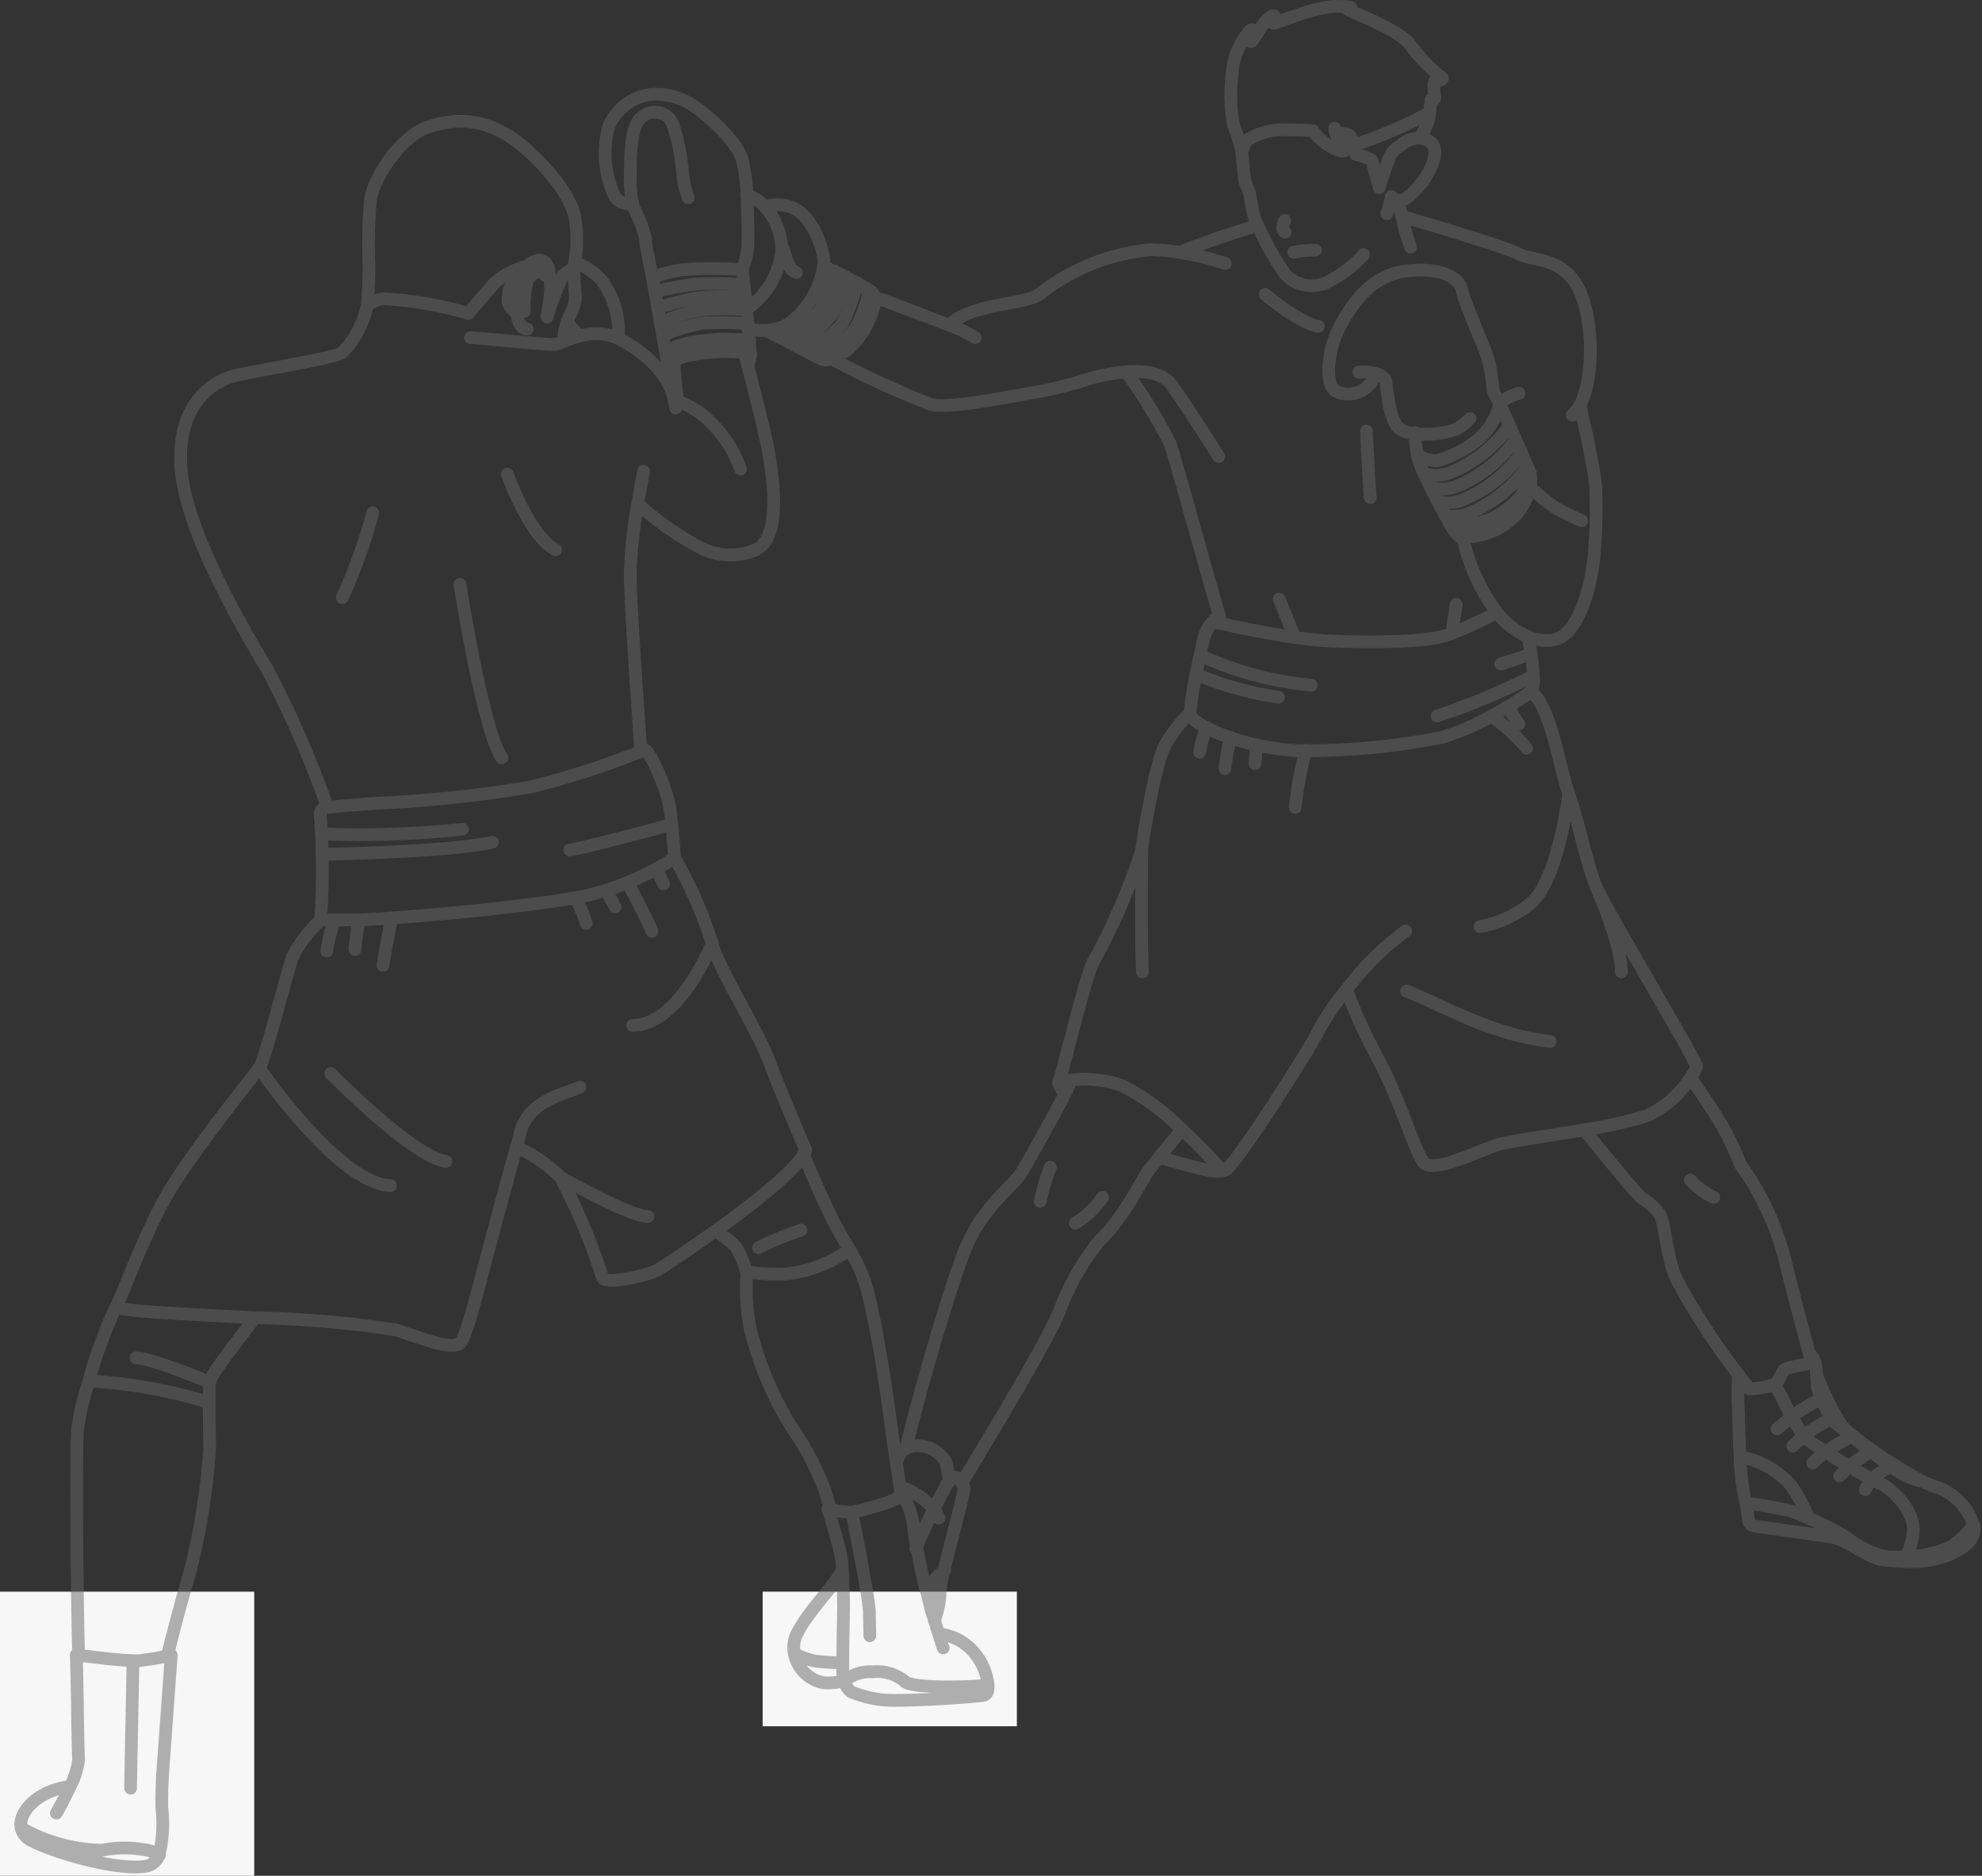 <svg xmlns="http://www.w3.org/2000/svg" width="132.542" height="125.425"><rect width="100%" height="100%" fill="#333333" stroke="none"/><g id="グループ_878" data-name="グループ 878" transform="translate(-223 -1465.575)"><path id="長方形_229" data-name="長方形 229" transform="translate(223 1572)" fill="#f7f7f7" d="M0 0h17v19H0z"/><path id="長方形_230" data-name="長方形 230" transform="translate(274 1572)" fill="#f7f7f7" d="M0 0h17v9H0z"/><g id="boxing-01-sp" transform="translate(223.392 1465.001)" fill="none" stroke="rgba(102,102,102,0.5)" stroke-linecap="round" stroke-linejoin="round" stroke-width=".85"><path id="path" d="M78.545 17.433c1.411-.6 3.815-1.385 5.147-1.777m-2.143 2.534a20.141 20.141 0 00-3-.732 13.426 13.426 0 00-2.038-.183A14.153 14.153 0 0069.3 20.1c-.862.914-4.651.653-6.218 2.221 0 0-2.691-1.045-5.016-1.907m-2.874 4.128a60.176 60.176 0 006.688 3.083c1.411.314 6.035-.705 7.211-.862a27.577 27.577 0 003.344-.862 13.691 13.691 0 012.508-.47c1.176-.078 2.456.052 3.057.941 1.254 1.777 2.952 4.494 3.109 4.729m-6.166-5.643a38.7 38.7 0 012.9 4.729c.34.941 2.273 8.021 3.292 11.522h0q.078.314.157.549m12.04-27.229c1.594.47 6.924 2.038 7.786 2.508 1.019.549 3.266.157 4.259 2.8.836 2.195.758 5.748-.131 7.368a2.288 2.288 0 01-.5.627m-7.315 8.178a13.05 13.05 0 002.273 5.016 5.435 5.435 0 002.064 1.62 3.3 3.3 0 001.594.235c2.247-.235 2.874-5.356 2.874-5.983a34.437 34.437 0 00.078-4.337c-.131-1.359-.784-4.233-1.045-5.356m-3.318 5.46a13.592 13.592 0 001.8 1.437c.523.287 1.071.549 1.62.784m-4.18-8.517a4.348 4.348 0 00-1.254.6l-.1.052m-8.256-1.933c-.078.183-.183.366-.261.549a1.929 1.929 0 01-2.32.623c-.836-.34-.627-2.822.209-4.363s2.116-3.449 4.52-3.71 3.5.523 3.658 1.332 1.385 3.5 1.7 4.468.314 2.273.47 2.43c.1.209.209.392.314.6.026.026.026.078.052.1.183.392.418.914.653 1.463.131.287.261.6.392.888l.392.888c.157.366.287.679.392.914l.157.366h0a2.529 2.529 0 01.026.993 4.178 4.178 0 01-.862 1.777 4.723 4.723 0 01-3.632 1.568.889.889 0 01-.261-.026 4.5 4.5 0 01-.784-1.176l-.131-.235c-.157-.287-.34-.6-.523-.941s-.314-.627-.47-.941-.314-.627-.444-.941a6.643 6.643 0 01-.444-1.2v-.052c-.1-.6-.157-1.15-.183-1.463m3.71-.941a3.774 3.774 0 01-.967.732 6 6 0 01-2.743.261 1.77 1.77 0 01-1.071-.366c-.575-.575-.758-2.378-.836-3.031-.052-.314-.34-.5-.679-.6a3.227 3.227 0 00-1.123-.1m3.893 5.565a2.618 2.618 0 001.332.366 7.821 7.821 0 002.874-1.541 4.843 4.843 0 001.306-2.195m-3.475 7.629a4.51 4.51 0 00.836.287 3.243 3.243 0 00.705.078 5.264 5.264 0 003.344-1.907 4.876 4.876 0 00.392-.836c.078-.235.157-.5.235-.732m-.157 10.947c.078.366.157.758.209 1.15a13.9 13.9 0 01.157 1.463 1.817 1.817 0 01-.157 1.071 12.579 12.579 0 01-1.568 1.045q-.509.314-1.1.627a16.555 16.555 0 01-3.292 1.411 47.538 47.538 0 01-9.092.888h-.523a16.749 16.749 0 01-2.8-.392 18.273 18.273 0 01-1.7-.47 12.013 12.013 0 01-1.594-.653c-.705-.366-1.123-.705-1.123-.993a22.094 22.094 0 01.392-2.587c.078-.418.183-.862.261-1.254.078-.34.131-.627.209-.914a2.684 2.684 0 011.071-1.75h0m-.078.47l.261.052c.732.157 2.874.627 4.833.914.732.1 1.489.183 2.221.235 2.508.1 6.61.157 8.2-.444l.1-.052a24.616 24.616 0 003.031-1.411M79.877 44.4a22.8 22.8 0 007.42 1.986m-7.707-.732a22.186 22.186 0 005.51 1.537m14.869-2.221s.941-.287 2.038-.679m-24.9 33.677c1.829.47 3.4 1.019 4.206.914a.936.936 0 00.287-.1c.679-.392 5.539-7.943 6.244-9.406a16.565 16.565 0 011.8-2.613 18.851 18.851 0 013.971-3.945M79.2 48.21a11.17 11.17 0 00-1.672 2.169c-.627 1.15-1.411 5.748-1.568 7a.157.157 0 01-.026.1h0a42.458 42.458 0 01-3.134 7.269c-.575.836-2.116 7.6-2.4 8.178m.026 0c-.052.131.1.418.418.784m18.811-6.976a34.272 34.272 0 001.96 4.363c1.594 2.9 2.56 6.349 3.187 7.185s3.815-.862 5.095-1.2c.732-.209 3.266-.549 5.643-.967a27.9 27.9 0 004.285-.967 6.864 6.864 0 002.822-2.508 2.676 2.676 0 00.418-.758c.052-.261-5.643-9.8-6.636-11.835a1.649 1.649 0 01-.1-.235c-.575-1.359-1.2-4.442-1.829-6.218s-1.176-5.774-2.534-6.819M71.255 72.8c-.157.314-.287.653-.444.941s-.235.5-.34.653c-.47.888-2.09 3.814-2.56 4.6s-2.273 2.038-3.449 4.415c-1.1 2.195-3.684 11.391-4.259 14.03m18.446-21.352c-.5.627-1.071 1.306-1.515 1.855-.287.366-.549.679-.705.888-.523.705-1.672 3.187-3.292 4.7a16.683 16.683 0 00-2.717 4.807c-.967 2.3-5.042 8.961-6.427 11.287M116.01 92.7c.183.235.366.444.549.679m-.549-.679l-.131-.183a47.469 47.469 0 01-4.076-6.244c-.679-1.228-.888-3.945-1.15-4.415a3.7 3.7 0 00-1.228-1.15c-.366-.261-2.717-3.161-3.867-4.572m15.18 15.493l-.078-.314c-.026-.1-.052-.183-.078-.287-.366-1.385-.914-3.4-1.515-5.826a18.759 18.759 0 00-3.057-6.741 21 21 0 00-1.15-2.456c-.392-.732-1.463-2.3-2.195-3.37M93.1 13.984c.052.287.157.653.261 1.071a16.688 16.688 0 00.575 2.038m-5.019-7.655c.392.052.679.1.81.131.418.1.549 1.332.549 1.332a4.187 4.187 0 011.045.366c.078.131.523 1.855.523 1.855a19.484 19.484 0 01.705-2.064 1.541 1.541 0 01.679-.732 2.009 2.009 0 011.359-.526 1.379 1.379 0 01.575.209c1.019.575-.209 2.508-.5 2.822s-1.019 1.228-1.489 1.15l-.1-.026c-.366-.078-.418-.235-.418-.235a8.272 8.272 0 01-.314 1.15m-9.693-4.128l.026-.052.261-.705a4.473 4.473 0 012.665-.73c.627 0 1.254.026 1.8.052m7.185.523c.183-.392.366-.784.444-.914a3.02 3.02 0 00.183-.81c.052-.418.1-.862.1-.862s.314.078.235-.261-.1-1.045.1-1.045.653-.026.261-.261a11.263 11.263 0 01-2.038-2.169c-.732-.967-4.206-2.247-4.1-2.3S90.432 1.025 89 1s-4.259 1.254-4.259 1.123.314-.732-.209-.392-1.176 1.724-1.28 1.62.235-.967-.026-.758a4.854 4.854 0 00-1.228 2.978 11.067 11.067 0 00.1 3.37c.078.157.392 1.123.523 1.62l.026.157c.078.81.157 1.646.183 1.8.026.314.366.914.366 1.15a14.141 14.141 0 00.314 1.515 2.022 2.022 0 00.183.418 20.788 20.788 0 001.854 3.299 2.4 2.4 0 002.9.5 8.3 8.3 0 002.351-1.8m-27.72 82.053a5.919 5.919 0 00-.235-1.359 2.2 2.2 0 00-1.777-1.045 1.548 1.548 0 00-.836.157 1.757 1.757 0 00-.287.183 3.457 3.457 0 00-.392.758m2.534 10.581a5.572 5.572 0 00.392-2.064 10.507 10.507 0 01.261-1.306c.47-1.933 1.385-5.278 1.332-5.46a1.331 1.331 0 00-.183-.444h0a.528.528 0 00-.6-.287.966.966 0 00-.261.287 39.991 39.991 0 00-2.169 4.468m-4.964 1.541c-.705 1.176-2.169 2.587-2.926 4.024a2.12 2.12 0 00-.235 1.489 2.464 2.464 0 001.907 1.907 3.529 3.529 0 001.385-.131m-6.506-91.7a5.463 5.463 0 002.351-3.788v-.418a4.278 4.278 0 00-1.1-2.639 2.557 2.557 0 00-1.228-.784m2.359 3.418c.34.758.392 1.568.967 1.75M49.7 22.606a5.911 5.911 0 001.176.052 3.016 3.016 0 001.411-.392 5.905 5.905 0 002.4-3.945 1.268 1.268 0 000-.444c-.157-1.176-.967-3.214-2.43-3.527a2.541 2.541 0 00-1.457.05m.052 8.282l1.123.575c.287.157.627.314.914.47l.732.392.5.261.418.209a.877.877 0 00.679-.026 4.362 4.362 0 001.123-.653 5.807 5.807 0 001.777-3.161 1.272 1.272 0 00-.026-.314.86.86 0 00-.183-.34.547.547 0 00-.157-.1c-.183-.131-.47-.287-.836-.5-.235-.131-.5-.261-.732-.392a6.771 6.771 0 00-.758-.366c-.261-.1-.549-.261-.758-.366M87.4 9.307a3.791 3.791 0 001.75 1.332c.914.209 0-.444-.235-1.176a1.311 1.311 0 01-.052-.314M24.175 20.934a6.345 6.345 0 01-1.7 3.24c-.653.366-5.826 1.2-7.133 1.515s-3.919 1.7-3.632 6.14 4.6 11.522 5.774 13.508a68.261 68.261 0 014.024 9.223m14.685-32.79c0-.052.235-1.437.235-1.829s-.1-1.254-.1-1.254m-.131 3.057h0A21.473 21.473 0 0137.238 19c.209-.183.575-.34.705-.549v-.026a1.473 1.473 0 00.1-.314 8.7 8.7 0 00.052-2.717c-.078-.967-.862-2.56-3-4.572-2.665-2.534-5.016-2.378-6.871-1.75s-3.658 3.449-3.841 4.86a33.517 33.517 0 00-.1 4.389c.026.444-.078 2.273-.1 2.639v.052a1.663 1.663 0 011.28-.444 24.22 24.22 0 015.46.967s1.359-1.568 1.724-2.012a5.072 5.072 0 012.247-1.15m-.216 3.027a6.367 6.367 0 01.131-1.777c.078-.627.47-.732.732-.888s.314.078.5.235.287-.1.287-.287c0 0-.131-.784-.732-.705a1.343 1.343 0 00-.732.392 3.234 3.234 0 00-.366.47.928.928 0 00-.1.235 8.218 8.218 0 00-.235 2.43h0v.052c.1.679.366 1.019.705 1.019m-.34-3.71a3.872 3.872 0 00-.679.627 2.408 2.408 0 00-.261 1.28 1.286 1.286 0 00.6.732h0m3.161 1.855a2.943 2.943 0 01.052-.836c.052-.183.078-.314.131-.444a3.7 3.7 0 01.209-.47 2.893 2.893 0 00.34-1.045c0-.209-.1-1.594-.131-2.09m6.845 9.38s-.026-.183-.1-.549l-.026-.078c-.34-1.75-2.3-3.37-3.736-4.024a2.984 2.984 0 00-.679-.235 3.818 3.818 0 00-1.881.078 7.766 7.766 0 00-1.019.34 5.928 5.928 0 01-.575.209c-.366.078-4.624-.392-5.7-.444m18.054 8.779a8.326 8.326 0 00-2.698-3.731 5.8 5.8 0 00-1.541-.81l-.209-.078m-.027-2.612c.026.183.026.366.052.6h0c.052.653.131 1.437.209 2.09m-2.665 6.871a20.713 20.713 0 004.18 2.926 4.331 4.331 0 003.684.157c1.7-.732 1.228-4.415.941-6.218-.183-1.2-.967-4.285-1.463-6.166h0a12.757 12.757 0 00-.235-.862m-6.714 7.992s-.183.941-.392 2.169a30.862 30.862 0 00-.5 4.651c0 2.09.549 9.51.705 11.914M30.367 39.64s1.515 9.719 2.8 11.6m.366-18.968s1.463 4.154 3.24 5.069M21.98 62.083h1.646c.523-.026 1.254-.052 2.169-.131 3.5-.235 9.249-.81 12.332-1.359.5-.078.914-.183 1.228-.261l.784-.235a15.175 15.175 0 001.437-.523 18.6 18.6 0 001.933-.914 11.343 11.343 0 001.2-.732s-.052-1.071-.183-2.273c-.026-.287-.052-.575-.1-.888-.183-1.463-1.463-4.233-1.75-4.05a1.551 1.551 0 01-.209.1 55.206 55.206 0 01-7.472 2.4 89.488 89.488 0 01-9.223 1.019c-1.437.052-3.292.235-4.259.314h-.1a.449.449 0 00-.392.444v.052a47.8 47.8 0 01.026 7.028zm-.914 0a8.885 8.885 0 00-1.881 2.43c-.366 1.019-1.855 6.924-2.221 7.446h0c-.392.523-4.468 5.591-6.088 8.334s-3.187 7.159-3.5 7.655h0c-.078.261 4.572.5 9.275.732a71.873 71.873 0 019.406.81c2.3.758 3.945 1.411 4.389.81s1.489-4.912 2.09-7.133c.444-1.646 1.176-4.363 1.62-5.931.157-.575.261-.993.314-1.15.6-2.012 3.292-2.482 3.919-2.822m-4.259 4a10 10 0 012.926 1.986 39.007 39.007 0 012.822 6.688c.157.653 3.187-.157 3.71-.444.235-.131 1.933-1.254 3.893-2.639 2.378-1.7 5.095-3.814 5.879-5.095a1.22 1.22 0 00.131-.261s-1.8-4.206-2.482-6.061-3.5-6.4-3.788-7.812a28.439 28.439 0 00-2.508-5.7M7.349 87.975h0a31.3 31.3 0 00-1.724 4.677.928.928 0 01-.052.261 15.494 15.494 0 00-.784 3.318c-.1 1.463-.052 10.477.078 15.023m11.757-22.548c-1.045 1.437-2.952 3.788-3 4.285-.026.209-.026.732-.026 1.359 0 1.1.026 2.508.026 3.109a45.931 45.931 0 01-1.306 8.2c-.575 1.96-1.2 4.285-1.515 5.643M47.454 82.88a7.522 7.522 0 011.359 1.045 6.48 6.48 0 01.705 1.7h0a.331.331 0 01.026.157 14.169 14.169 0 00.235 3.632 22.613 22.613 0 002.743 6.558 19.023 19.023 0 012.378 4.624 5.9 5.9 0 00.287.967m4.7-.967c-.1-.653-.209-1.411-.34-2.247h0c-.157-.993-.287-2.09-.444-3.135-.47-3.5-.941-5.983-1.359-7.838a10.76 10.76 0 00-1.332-3.266h0c-.235-.392-.47-.784-.705-1.2-.653-1.1-1.855-3.919-2.378-5.147m9.353 33c-.052-.1-.157-.523-.314-.967-.078-.287-.183-.6-.261-.862s-.157-.47-.209-.627-.183-.784-.314-1.28c-.026-.052-.026-.1-.052-.157-.1-.314-.392-1.62-.6-2.769a10.113 10.113 0 01-.235-1.541 6.157 6.157 0 00-.705-2.038c-.026.026-.052.052-.078.052h0a5.056 5.056 0 01-1.385.6h0a16.133 16.133 0 01-1.933.5h0a4.72 4.72 0 01-1.359-.157c-.157-.026-.261-.052-.261-.052s.862 2.769.914 3.4c.026.157.026.444.052.758.052.888.078 2.09.078 2.351s-.052 2.639-.052 3.762v.523a1.8 1.8 0 00.1.653c0 .026.026.078.026.1a1.247 1.247 0 00.418.679 7.366 7.366 0 003.109.575c1.7 0 5.251-.235 5.774-.34.235-.052.314-.314.287-.705a4.031 4.031 0 00-.862-2.064 3.559 3.559 0 00-2.4-1.332m3.214 3.423c-1.306.157-5.251.235-5.565-.287a2.957 2.957 0 00-2.142-.6 2.508 2.508 0 00-1.75.549l-.157.157M45.625 13.8a7.585 7.585 0 01-.366-1.62 14.118 14.118 0 00-.653-3.292 1.3 1.3 0 00-2.116-.444c-.81.6-.705 3.214-.732 3.867a8.383 8.383 0 00.131 1.8l.078.314a9.631 9.631 0 01.81 2.09 4.589 4.589 0 00.183 1.176c.026.157.131.705.261 1.411.287 1.541.705 3.867.888 4.964.052.314.1.523.1.575a1.21 1.21 0 00.444.627h0m4.964-.261h0a1.874 1.874 0 00.157-.758 5.008 5.008 0 00-.026-.523c-.026-.287-.052-.679-.1-1.123a2.112 2.112 0 01-.026-.418 13.648 13.648 0 00-.1-.941v-.026l-.078-.81a7.3 7.3 0 00-.1-.836c-.052-.6-.1-.993-.1-.993a5.534 5.534 0 00.366-1.437c.026-.418.026-2.038-.052-3.553a10.667 10.667 0 00-.34-2.4c-.444-1.332-2.456-3.031-3.135-3.475a4.611 4.611 0 00-2.9-.836 3.519 3.519 0 00-2.9 2.247 6.846 6.846 0 00.418 4.546 1.057 1.057 0 001.228.47m7.89 10.111a2.177 2.177 0 00-.392-.1 12.713 12.713 0 00-3.292.1 4.3 4.3 0 00-1.463.444 1.136 1.136 0 01-.183.1m-3.527-1.62a5.761 5.761 0 00-1.15-3.893 4.09 4.09 0 00-1.75-1.15m-.523 3.945a3.605 3.605 0 00.836.941m88.7 81.646a4.73 4.73 0 00.47-1.568c.183-1.359-1.306-2.952-2.247-3.344a41.946 41.946 0 01-5.016-3.057 21.51 21.51 0 01-1.332-2.3 6.812 6.812 0 00-.627-1.123c-.078-.078-.131-.131-.183-.1a4.526 4.526 0 01-1.515.261c-.026 0-.052 0-.052-.026-.261-.078-.444-.418-.549-.679h0m-.157-.183c-.026.392-.052 1.15-.026 1.829.026.523.052 2.116.131 3.605a13.883 13.883 0 00.314 2.743c.026.1.052.235.078.34.209.941.026 1.437.549 1.541.575.1 4.285.6 5.225.758s2.482 1.411 3.4 1.515c.314.026.784.078 1.332.1a7.141 7.141 0 003.083-.444c1.332-.627 1.646-1.1 1.672-1.724a.723.723 0 00-.026-.235h0a4.064 4.064 0 00-2.3-2.508 5.358 5.358 0 01-1.071-.418c-.941-.444-1.881-1.1-2.221-1.28a29.443 29.443 0 01-2.351-1.672 5.612 5.612 0 01-.914-.836 18.9 18.9 0 01-1.594-3.187m-4.781 8.387c.705.1 2.4.392 3 .549a11.023 11.023 0 011.176.47 18.146 18.146 0 012.56 1.306 6.593 6.593 0 002.8 1.306c.261 0 .679 0 1.123-.026a7.793 7.793 0 003.031-.653 6.088 6.088 0 001.515-1.437h0m-10.911-11.256c.078.1.131.209.078.314l-.052.052c-.261.157-1.568.261-1.777.5-.209.366-.418.705-.6 1.1m2.273-2.247a2.027 2.027 0 01.418.627c0 .1.078.575.1.967a5.035 5.035 0 01.026.627 9.964 9.964 0 001.045 2.3c.078.1.679.575 1.411 1.15.967.784 2.169 1.7 2.665 2.038a4.828 4.828 0 001.959.888M22.5 40.529a36.26 36.26 0 002.038-5.669M4.292 120.032c-2.116.235-3.5 1.7-3.266 2.769a1.219 1.219 0 00.679.836c1.28.705 5.591 2.038 7.629 1.724a1.132 1.132 0 00.914-.758 9.035 9.035 0 00.183-3.135c-.026-1.1.052-2.482.131-3.4.052-.679.392-5.382.5-6.819l-.235.052h0c-.627.131-1.28.235-1.933.314H8.5c-.941-.026-2.639-.235-3.605-.366l-.183-.026c.026.81.078 3.266.078 3.71 0 .523.052 3.057.078 3.266a5 5 0 01-.575 1.829 24.654 24.654 0 01-.914 1.777m68.138-39.447a6.041 6.041 0 001.829-1.724m-3.5-2.012a15.669 15.669 0 00-.679 2.273m43.475-1.411a5.289 5.289 0 001.568 1.15M90.981 29.4s.209 4.05.261 4.442m5.748 7.133s-.183 1.123-.287 1.96m-10.529.235c-.392-.993-1.019-2.534-1.019-2.534M49.518 85.623h0a15.185 15.185 0 002.665.131 8.992 8.992 0 004.233-1.62h0m24.9-5.278a29.88 29.88 0 00-2.691-2.769 15.159 15.159 0 00-4-2.926 7.356 7.356 0 00-3.37-.366 4.3 4.3 0 00-.836.157h0m-5.591-49.8a9.376 9.376 0 00-1.75-.836m-8.988 2.04c.131-.052.261-.1.418-.157a5.16 5.16 0 002.221-1.568 7.65 7.65 0 00.941-2.351c.026-.1.052-.209.078-.287M13.594 94.35a34.046 34.046 0 00-8.021-1.437m15.6-36.577a65.721 65.721 0 009.353-.314M21.2 57.694c2.769-.052 8.988-.261 11.339-.81m5.173.523c.235 0 3.71-.836 6.819-1.724m-22.547 6.4a11.384 11.384 0 00-.523 2.09m2.142-2.09c-.078.549-.261 1.724-.261 1.986m2.456-2.09c-.235 1.176-.575 2.926-.575 3.135m13.586-2.8a10.6 10.6 0 00-.705-1.7m2.038-.5l.6 1.1m3.24-1.541l-.47-.993m36.813-9.458a6.484 6.484 0 00-.5 1.646m2.09-.993a14.036 14.036 0 00-.392 2.09m20.17-1.359a10.118 10.118 0 00-2.378-2.142m1.1-.627l.758 1.15m-17.638 2.646l.1-1.28m24.4 15.206c0-1.646-1.228-4.624-1.594-5.46l-.1-.235m-30.383-2.353h0c0 .836-.052 6.558.052 8.047m17.662 1.28c2.848 1.176 5.7 2.9 9.589 3.37m-86.323 1.751h0c.261.418 5.382 7.76 8.779 7.89m11.339-.575s4.651 2.639 5.879 2.639m-21.216-9.562s5.487 5.565 7.707 5.879M13.62 92.991h0c-.261-.1-3.919-1.62-4.912-1.62m44.468-8.543A21.021 21.021 0 0050.328 84m36.6-33.259a25.417 25.417 0 00-.705 3.815M43.2 62.841c-.131-.418-1.019-2.142-1.62-3.24m42.634-39.347s2.195 1.881 3.553 2.142M1.027 122.8a11.306 11.306 0 005.408 1.489 7.6 7.6 0 012.874-.026 2.677 2.677 0 01.967.34M8.5 111.62c-.026 1.829-.157 7.812-.157 8.517m49.432-10.189c0-.392-.026-.967-.026-1.568 0-.732-.758-4.572-1.176-6.688m63.984.392a12.718 12.718 0 00-1.176-2.195 6.041 6.041 0 00-3.4-1.907m-53.191 7.576a3.711 3.711 0 00-1.2 1.489m-8.831 4.1a4.543 4.543 0 001.411.5 13.507 13.507 0 001.777.1m42.637-49.22a7.192 7.192 0 003.292-1.489c1.907-1.385 2.639-7.394 2.639-7.394m-62.6 15.493c3.135 0 5.33-5.513 5.33-5.513m-3.109-39.555a6.666 6.666 0 012.325-.705 13.929 13.929 0 013.292-.026m-.523-4.729a25.522 25.522 0 00-4 0 9.127 9.127 0 00-2.012.523m46.924-8.857a30.566 30.566 0 005.069-2.169m.5 40.34a46.108 46.108 0 006.453-2.691m24.193 52.8l-.235.078a3.36 3.36 0 00-1.306.862 2.433 2.433 0 00-.47.679m.523-2.587l-.1.052a6.438 6.438 0 00-1.489.993c-.235.209-.444.418-.653.627m.914-2.691l-.078.026a17.184 17.184 0 00-1.75 1.045 8.025 8.025 0 00-.888.758m1.594-3.083c-.1.026-.183.078-.287.1a8.746 8.746 0 00-1.881 1.176 9.367 9.367 0 00-.758.679m2.247-3.266l-.287.1a9.468 9.468 0 00-1.986 1.176c-.444.34-1.019.836-1.019.836M62.4 102.083a1.879 1.879 0 00-.314-.549 4.739 4.739 0 00-2.3-1.541m35.036-67.747a2.746 2.746 0 001.933-.131 9.5 9.5 0 003.788-3.031m-5.251 4.076h0a2.748 2.748 0 001.881-.131 9.207 9.207 0 003.788-3.057m-5.2 4.128a2.685 2.685 0 001.8-.157 9.048 9.048 0 003.788-3.057m-5.095 4.154a2.623 2.623 0 001.672-.183 8.984 8.984 0 003.815-3.083h0m-49.8-8.543a8.265 8.265 0 002.43-1.829 7.188 7.188 0 001.029-2.715m-2.534 5.042a11.317 11.317 0 002.351-2.09 8.1 8.1 0 00.941-2.56m-2.538 5.016a10.05 10.05 0 002.3-1.855 11.687 11.687 0 00.993-2.769m-13.508.6a23.3 23.3 0 013-.523 26.59 26.59 0 012.926.052m-5.748 1.568a18.139 18.139 0 012.848-.705 22.662 22.662 0 012.978-.026m-5.643 1.75a9.856 9.856 0 012.978-.914 24.483 24.483 0 012.769 0M43.927 23a11.439 11.439 0 012.8-.836 27.7 27.7 0 012.926.052"/><path id="パス_2" data-name="パス 2" d="M324.127 55.8s-.313.627.026.784" transform="translate(-238.606 -40.484)"/><path id="パス_3" data-name="パス 3" d="M326.8 63.531a8.962 8.962 0 011.463-.131" transform="translate(-240.679 -46.098)"/></g></g></svg>